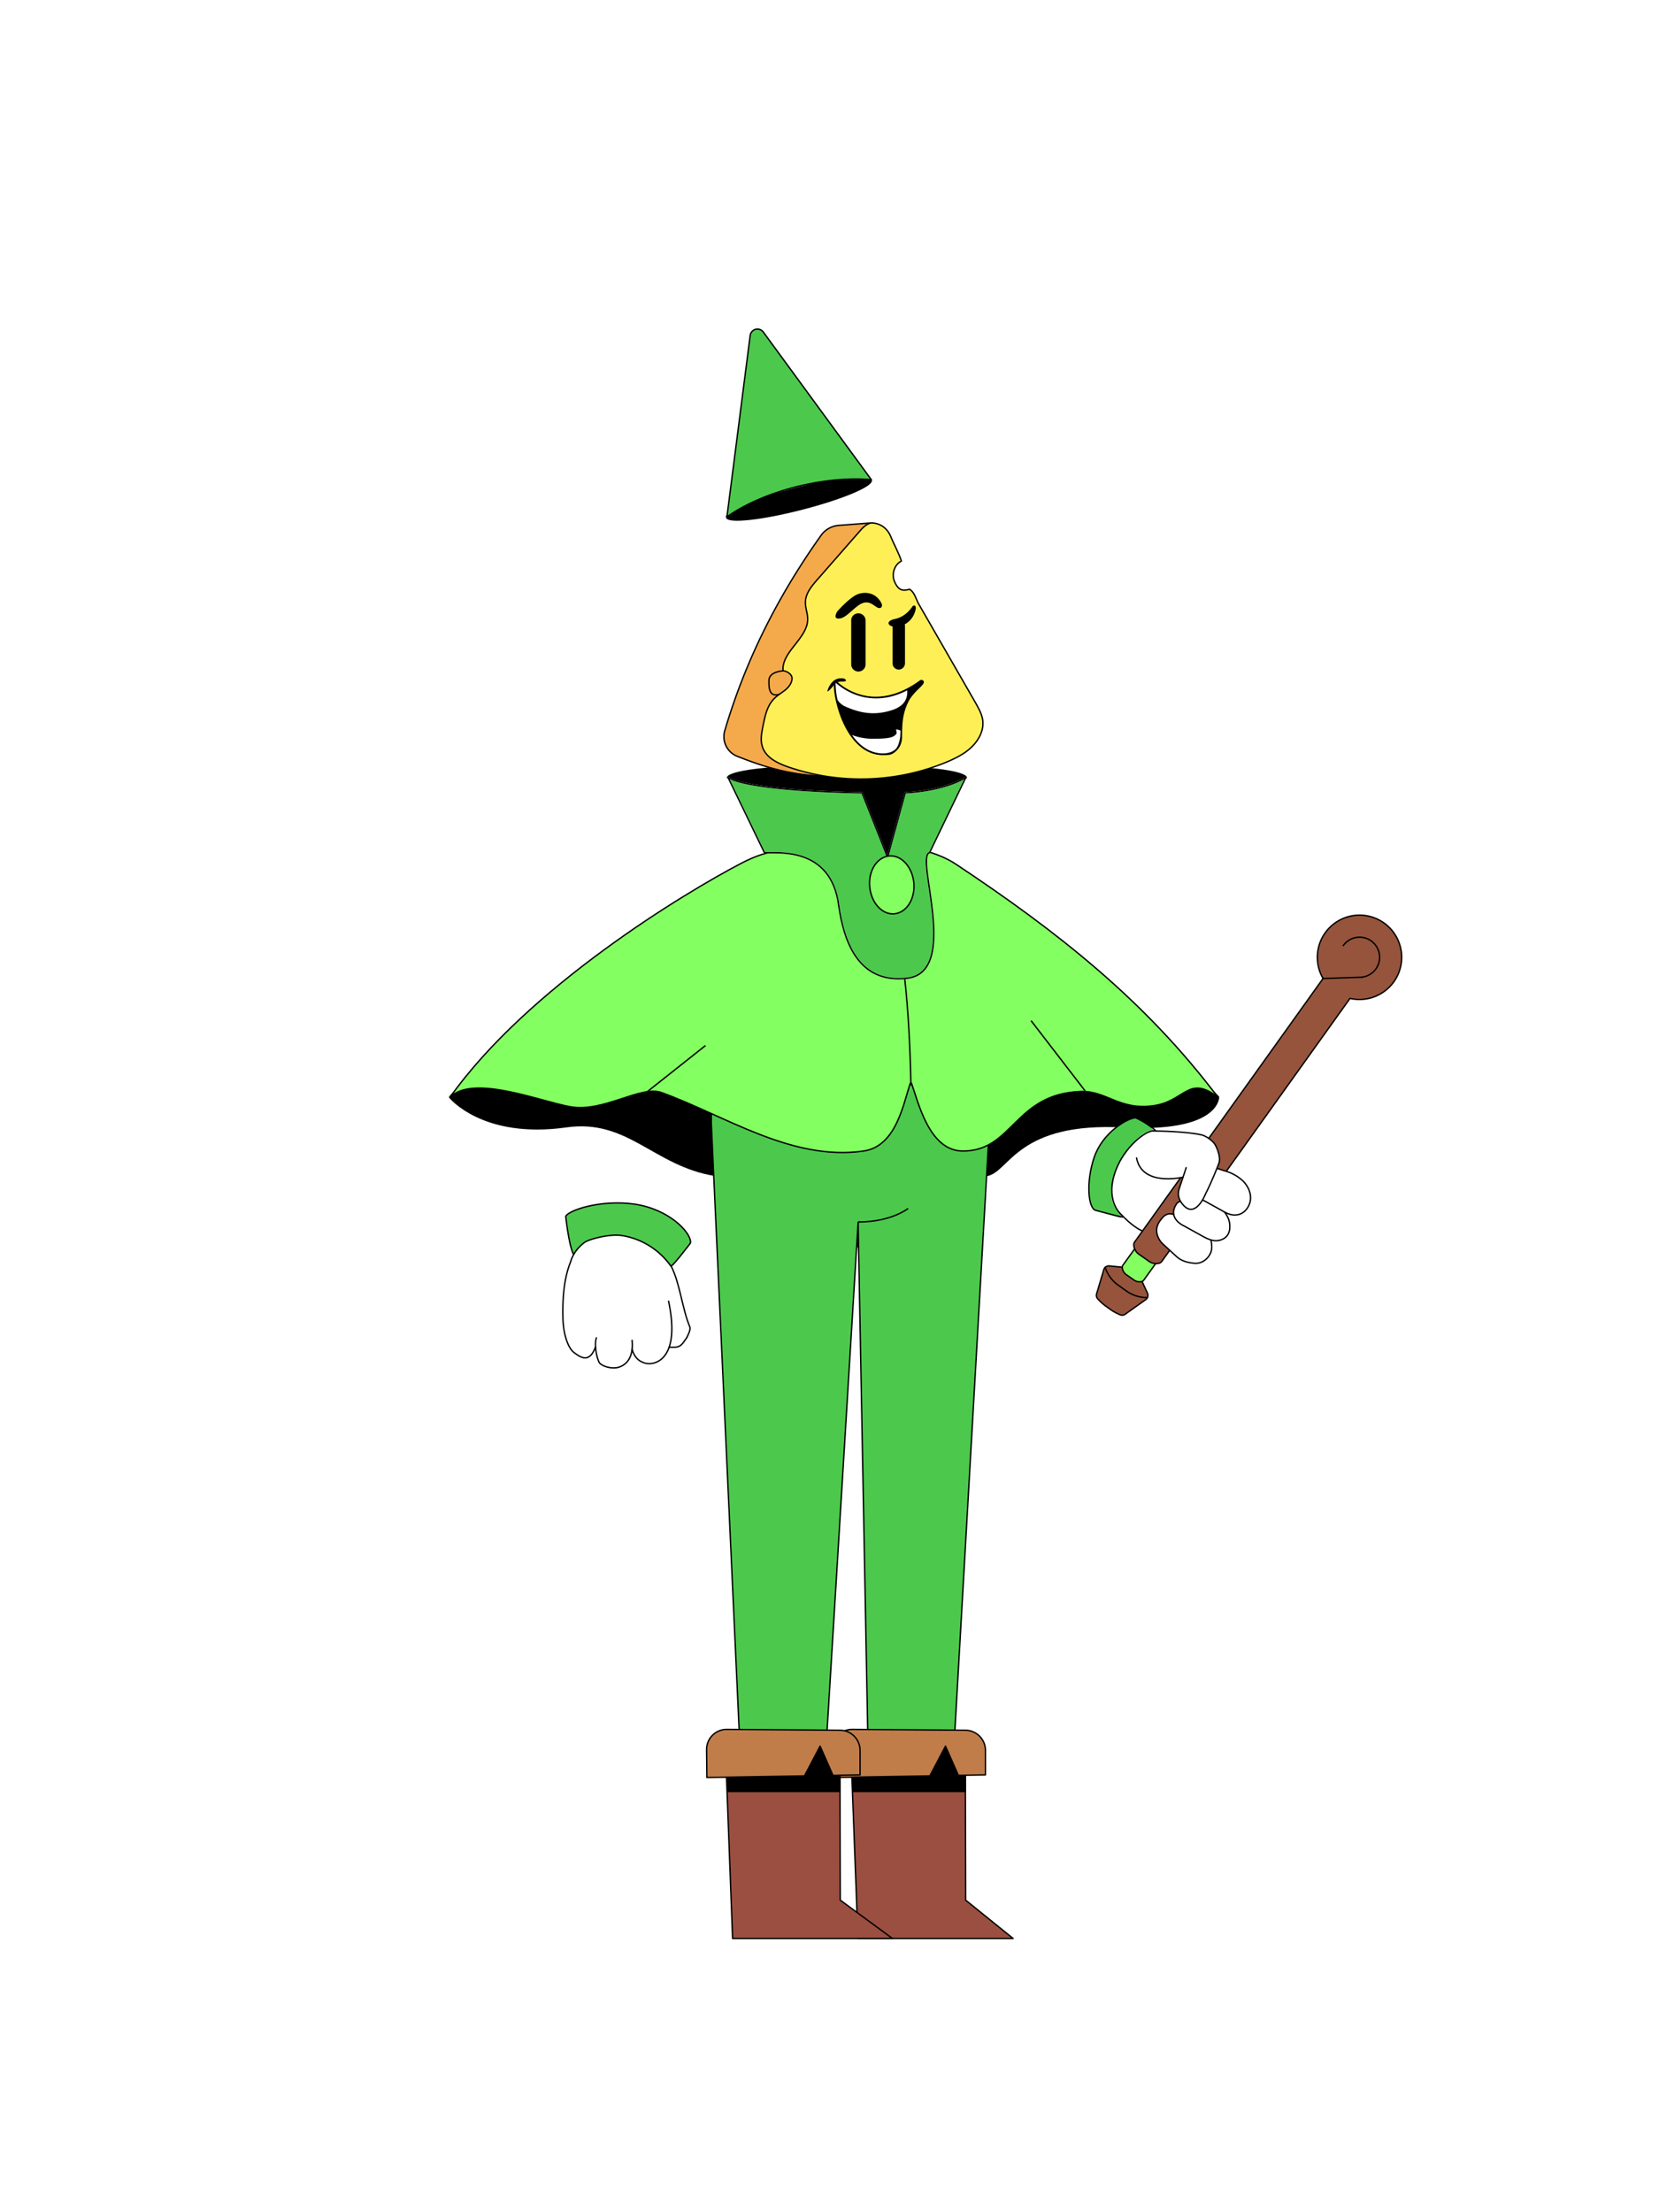 <?xml version="1.0"?>
<!-- Generated by SVGo -->
<svg width="1200" height="1600"
     xmlns="http://www.w3.org/2000/svg"
     xmlns:xlink="http://www.w3.org/1999/xlink">
<style type="text/css">
<![CDATA[

 * {
    --hat-base: #4CC94C;
    --hat-accent: #84FF61;
    --medallion-base: #84FF61;
    --collar-base: #4CC94C;
    --cape-base: #84FF61;
    --pants-base: #4CC94C;
    --boot-accent: #C17D49;
    --boot-base: #9B4F40;
    --hands-base: #FFFFFF;
    --hands-accent: #4CC94C;
    --wand-accent: #84FF61;
}
 
 /*  L02 Legs/Pants  */
#legs #base {
    fill: #4CC94C;
}

/* L03 Boots */
#left_boot #base, #right_boot #base-2 {
    fill: #9B4F40;
}

#left_boot #accent, #right_boot #accent-2 {
    fill: #C17D49;
}

/*  L04 Hat */
#hat01 #base,
#hat02 #base,
#hat03 #base,
#hat04 #base,
#hat05 #base,
#hat06 #base,
#hat07 #base,
#hat07 #base-2,
#hat08 #base,
#hat09 #base,
#hat10 #base,
#hat11 #base,
#hat12 #base,
#hat13 #base,
#hat14 #base,
#hat14 #basic,
#hat15 #base,
#hat16 #base {
    fill: #4CC94C;
}

#hat01 #accent,
#hat02 #accent,
#hat03 #accent,
#hat04 #accent,
#hat05 #accent,
#hat05 #accent-2,
#hat05 #accent-3,
#hat05 #accent-4,
#hat06 #accent,
#hat07 #accent,
#hat07 #accent-2,
#hat08 #accent,
#hat09 #accent,
#hat10 #accent,
#hat11 #accent,
#hat12 #accent,
#hat13 #accent,
#hat14 #accent,
#hat15 #accent,
#hat16 #accent,
#hat16 #accent-2,
#hat16 #accent-3 {
    fill: #84FF61;
}

/*L07 - Cape */
#medallion {
    fill: #84FF61;
}

#collar {
    fill: #4CC94C;
}

#cape {
    fill: #84FF61;
}

/* L08 Hands */

#down_righthand #base, #bottom_part #base, #top_part #base {
    fill: #FFFFFF;
}

#down_righthand #accent, #bottom_part #accent {
    fill: #4CC94C;
}

/* L09 Wands */

#wand01 #accent,
#wand02 #accent,
#wand03 #accent,
#wand04 #accent,
#wand04 #accent-2,
#wand05 #accent,
#wand05 #accent-2,
#wand05 #accent-3,
#wand06 #accent,
#wand06 #accent-2
{
    fill: #84FF61;
}
]]>
</style>
<g clip-path="url(#backneck-clippath)" id="backneck" >
<clipPath id="backneck-clippath" ><rect x="0" y="0" width="1200" height="1600" />
</clipPath>
<title>backneck01</title><g id="BACK_BLACK"><path id="back_neck" data-name="back neck" d="M628.3,648.2s53.5-75.7,70.3-85.9c0,0-2.1-8.2-85.9-8.2h-.1c-83.9,0-86,8.2-86,8.2,16.8,10.2,70.4,85.9,70.4,85.9Z" stroke="#000" stroke-linejoin="round" stroke-width="1.7"/></g></g>
<g clip-path="url(#backcape-clippath)" id="backcape" >
<clipPath id="backcape-clippath" ><rect x="0" y="0" width="1200" height="1600" />
</clipPath>
<title>backcape03</title><g id="BACK_BLACK"><g id="capes"><g id="_03_wind_back_cape" data-name="03 wind back cape"><path d="M599.6,779.4,842,753.7l39,39.8s.6,24.8-68.2,21.1c-76.8-4.2-83.2,31.8-98.6,35.1-43.8,7.4-57.1,51.6-84.7,81.6L599.6,825" stroke="#000" stroke-linejoin="round" stroke-width="1.76"/><path d="M596.9,779.4l-237-25.7-34.3,39.8s23.8,29.6,83.9,21.1c45-6.4,63.6,27.9,107.5,35.1,38.9,6.3,29.3,51.6,53.5,81.6L596.9,825" stroke="#000" stroke-linejoin="round" stroke-width="1.65"/></g></g></g></g>
<g clip-path="url(#legs-clippath)" id="legs" >
<clipPath id="legs-clippath" ><rect x="0" y="0" width="1200" height="1600" />
</clipPath>
<title>legs01</title><polygon id="base" points="627.9 1265.5 689.9 1265.5 715.9 810.8 714.5 720.7 515.1 720.7 514.5 812.2 535.3 1265.5 597.4 1265.5 620.7 884.2 627.9 1265.5" fill="gray"/><path d="M656.9,874s-12.1,9.8-35.9,9.8h.1" fill="none" stroke="#000" stroke-linejoin="round"/><polygon points="627.9 1265.5 689.9 1265.5 715.9 810.8 714.5 720.7 515.1 720.7 514.5 812.2 535.3 1265.5 597.4 1265.5 620.7 884.2 627.9 1265.5" fill="none" stroke="#000" stroke-linejoin="round"/></g>
<g clip-path="url(#boots-clippath)" id="boots" >
<clipPath id="boots-clippath" ><rect x="0" y="0" width="1200" height="1600" />
</clipPath>

    <title>boots01</title>
    <g id="left_boot" data-name="left boot">
        <polygon id="base" points="615.5 1266.8 620.6 1402 723 1402 732.8 1402 698.5 1374.3 698.2 1259.8 615.5 1266.8"
                 fill="gray"/>
        <polygon id="line" points="615.5 1266.8 620.6 1402 723 1402 732.8 1402 698.5 1374.3 698.2 1259.8 615.5 1266.8"
                 fill="none" stroke="#000" stroke-linejoin="round"/>
        <polygon points="698.2 1295.7 617.2 1295.7 615.9 1262.2 698.2 1259.8 698.2 1295.7" stroke="#000"
                 stroke-linejoin="round"/>
        <path id="accent"
              d="M616.4,1250.8l82,.6a14.6,14.6,0,0,1,14.4,14.5v17.8l-19.6.3-9.3-21.1-11.3,21.5-70.5,1.2-.3-20.1A14.5,14.5,0,0,1,616.4,1250.8Z"
              fill="#ccc"/>
        <path id="line-2" data-name="line"
              d="M616.4,1250.8l82,.6a14.6,14.6,0,0,1,14.4,14.5v17.8l-19.6.3-9.3-21.1-11.3,21.5-70.5,1.2-.3-20.1A14.5,14.5,0,0,1,616.4,1250.8Z"
              fill="none" stroke="#000" stroke-linejoin="round"/>
    </g>
    <g id="right_boot" data-name="right boot">
        <polygon id="base-2" data-name="base"
                 points="524.8 1266.8 529.9 1402 635.7 1402 645.5 1402 607.8 1374.3 607.5 1259.8 524.8 1266.8"
                 fill="gray"/>
        <polygon id="line-3" data-name="line"
                 points="524.8 1266.8 529.9 1402 635.7 1402 645.5 1402 607.8 1374.3 607.5 1259.8 524.8 1266.8"
                 fill="none" stroke="#000" stroke-linejoin="round"/>
        <polygon points="607.5 1295.7 526.5 1295.7 525.2 1262.2 607.5 1259.8 607.5 1295.7" stroke="#000"
                 stroke-linejoin="round"/>
        <path id="accent-2" data-name="accent"
              d="M525.7,1250.8l81.9.6a14.6,14.6,0,0,1,14.5,14.5v17.8l-19.6.3-9.3-21.1-11.3,21.5-70.6,1.2-.2-20.1A14.5,14.5,0,0,1,525.7,1250.8Z"
              fill="#ccc"/>
        <path d="M525.7,1250.8l81.9.6a14.6,14.6,0,0,1,14.5,14.5v17.8l-19.6.3-9.3-21.1-11.3,21.5-70.6,1.2-.2-20.1A14.5,14.5,0,0,1,525.7,1250.8Z"
              fill="none" stroke="#000" stroke-linejoin="round"/>
    </g>
</g>
<g clip-path="url(#hat-clippath)" id="hat" >
<clipPath id="hat-clippath" ><rect x="0" y="0" width="1200" height="1600" />
</clipPath>
<title>hat01</title><g id="hat01"><ellipse id="hat01_back" data-name="hat01 back" cx="578" cy="360.4" rx="54" ry="7.8" transform="translate(-71.6 155.4) rotate(-14.4)" stroke="#000" stroke-linejoin="round"/><path id="base" d="M542.6,242.8,525.8,373.9s16.6-13.2,49.3-21.6,55.2-5.3,55.2-5.3l-78-106.6A5.3,5.3,0,0,0,542.6,242.8Z" fill="#999"/><path id="line" d="M542.6,242.8,525.8,373.9s16.6-13.2,49.3-21.6,55.2-5.3,55.2-5.3l-78-106.6A5.3,5.3,0,0,0,542.6,242.8Z" fill="none" stroke="#000" stroke-linejoin="round"/></g></g>
<g clip-path="url(#face-clippath)" id="face" >
<clipPath id="face-clippath" ><rect x="0" y="0" width="1200" height="1600" />
</clipPath>
<title>head04</title><g id="_04_Triangle" data-name="04 Triangle"><path d="M592.8,561.2c-26.7-1.3-47.5-9.5-59.8-14.3a15.3,15.3,0,0,1-8.7-18.6c14.9-50.4,37.8-96.3,69.6-141.1a17.4,17.4,0,0,1,12.7-7.2l23.6-1.8Z" fill="#f4aa4a" stroke="#000" stroke-linejoin="round"/><path d="M644.4,388.3c-2.3-5.8-7.3-10-14.2-10.1-3.3.7-5.7,3-7.9,5.5l-31,35.4c-4.1,4.7-8.4,9.8-8.7,15.9-.3,4.3,1.7,8.6,1.6,13-.1,13.8-19,23.4-17.8,37.2,2.4,0,6.5,2.3,6.5,5.4s-2.1,6.1-4.6,8.2-5.6,3.8-7.9,6.1c-5.3,5-6.9,12.3-8.3,19.2s-2.4,12-.1,17.4c3,7,10.9,10.7,18.4,13.3a162.8,162.8,0,0,0,114-3.5c6.7-2.8,13.4-6.1,18.5-11.1s8.7-11.8,8-18.7c-.5-4.9-3.1-9.3-5.5-13.6l-40.9-71.1c-2-3.6-3-8.5-6.6-10.6-3.1.7-7.8,2.5-11.1-6.2-1.7-4.4-.3-11.4,5.2-14.2C650.7,401.4,646.2,392.7,644.4,388.3Z" fill="#ffef57" stroke="#000" stroke-linejoin="round"/><path d="M566.4,485.2s-10,.4-10.2,6.8.6,12.4,7.6,10.1" fill="none" stroke="#000" stroke-linejoin="round"/></g></g>
<g clip-path="url(#expression-clippath)" id="expression" >
<clipPath id="expression-clippath" ><rect x="0" y="0" width="1200" height="1600" />
</clipPath>
<title>head04exp07</title><g id="_04_triangle" data-name="04 triangle"><g id="_04_triangle_exp07" data-name="04 triangle exp07"><path id="_Path_" data-name="&lt;Path&gt;" d="M604,492.6s25.2,27.2,61.9,0a1.1,1.1,0,0,1,1.6.6c.6,1.7-7.9,7.4-11.2,14.2-4.8,9.8-4.4,17.5-4.6,25.1,0,0,.9,13.3-13.8,12.9C612,544.6,602.8,503.6,604,492.6Z"/><path d="M638.6,546.1h-.7c-7.5-.2-14.1-3.7-19.8-10.2-11.5-13.2-15.8-35.3-14.9-43.4a1,1,0,0,1,.5-.6.8.8,0,0,1,.8.2,42.9,42.9,0,0,0,17,10c14,4.3,29.2.8,44-10.1a1.6,1.6,0,0,1,1.5-.2,1.9,1.9,0,0,1,1.2,1.1c.4,1.2-1,2.7-3.6,5.2s-5.9,6-7.6,9.6c-4.2,8.6-4.3,15.6-4.5,22.3v2.5c0,.2.3,5.9-3.5,9.9S643.1,546.1,638.6,546.1Zm-34-51.9c-.2,8.8,4.3,28.8,14.6,40.7,5.4,6.2,11.7,9.5,18.7,9.7,4.4.1,7.7-1,10-3.3s3.1-8.7,3.1-8.8V530c.2-6.9.3-14,4.6-22.9,1.9-3.9,5.4-7.4,8-10s3.1-3.2,3.2-3.7l-.3-.2h-.1c-12.3,9.1-23.4,12.2-32.7,12.2A44.4,44.4,0,0,1,604.6,494.2Z"/><path d="M656.6,498.5c-31.6,16.7-52.6-5.9-52.6-5.9-.3,2.9.1,8,1.3,13.8a13.5,13.5,0,0,0,5.5,4.8c9.6,4.3,20.4,7.7,35.2,2.6C656.2,510.3,657.2,503.3,656.6,498.5Z" fill="#fff"/><path d="M631.6,516.9c-8,0-14.7-2.4-21-5.2a14.2,14.2,0,0,1-5.7-5v-.2c-1.3-5.6-1.8-10.8-1.4-14,0-.2.1-.3.3-.4a.7.7,0,0,1,.6.2c.2.2,21.1,22.1,51.9,5.8a.4.4,0,0,1,.5,0l.3.4c1.4,10-6.3,14.2-11,15.8A45,45,0,0,1,631.6,516.9Zm-25.8-10.7a13.3,13.3,0,0,0,5.2,4.6c9.5,4.2,20.3,7.5,34.8,2.6,9.3-3.2,10.8-9.3,10.4-14.1-27.9,14.3-47.7-1.8-51.8-5.6A58.5,58.5,0,0,0,605.8,506.2Z"/><path d="M647.6,527.4c-.2,1,1.3,2.5-.2,3.7s-2.7,2.7-15.5,2.7a41.4,41.4,0,0,1-16.9-3.3c5.4,8.2,12.9,14.6,22.9,14.9,14.7.4,13.8-12.9,13.8-12.9s.1-2.9.1-4.3C650,527.1,647.7,526.7,647.6,527.4Z" fill="#fff"/><path d="M638.6,545.9h-.7c-9.1-.3-17-5.4-23.3-15.1a.6.6,0,0,1,0-.6.7.7,0,0,1,.6-.2,40.8,40.8,0,0,0,16.7,3.3c12,0,13.6-1.3,15-2.4l.2-.2c.7-.5.5-1.1.2-1.9a3.9,3.9,0,0,1-.2-1.5h0a.7.7,0,0,1,.5-.6c.8-.4,2.9.1,4.5,1a.8.8,0,0,1,.2.5V530a21.8,21.8,0,0,0-.1,2.5c0,.2.4,5.8-3.4,9.7C646.4,544.6,643,545.9,638.6,545.9Zm-22.3-14.3c6,8.5,13.3,13,21.6,13.3,4.5.1,7.9-1,10.2-3.4s3.1-8.9,3.1-9a20.1,20.1,0,0,1,.1-2.5v-1.6a6.6,6.6,0,0,0-3.2-.8,3.1,3.1,0,0,0,.2.8c.2.9.7,2.1-.6,3.1l-.2.2c-1.5,1.2-3.3,2.6-15.6,2.6A42.9,42.9,0,0,1,616.3,531.6Z"/><path d="M650.1,484.3h0a4.6,4.6,0,0,0,4.5-4.6V452.9a4.3,4.3,0,0,0-4.5-4.4h0a4.6,4.6,0,0,0-4.5,4.6v26.7A4.6,4.6,0,0,0,650.1,484.3Z"/><path d="M620.9,485.7h0a5.2,5.2,0,0,0,5.2-5.3V448.7a5.2,5.2,0,0,0-5.3-5.1h0a5.1,5.1,0,0,0-5.1,5.2v31.8A5.2,5.2,0,0,0,620.9,485.7Z"/><path d="M598.6,499.3s2.4-8.9,9.8-8.7c1.1,0,2.6.1,3.1.8s1,1.3-1.2,1.5-5.1-.3-7,2.4S597.8,501.6,598.6,499.3Z"/><path d="M660,438.6s-4.5,7.4-12.4,9-5,5.9.2,5.7a15.1,15.1,0,0,0,13.4-9.1C663.9,438.1,661.4,437,660,438.6Z"/><path d="M605.6,442.2s9-10.2,14.7-12.4,13.9-1.2,17.6,7.2c0,0,.6,3.4-2.5,2.7s-7-7.7-15.1-1.4c-5.9,4.6-9.1,8.9-13.6,9.1S605.6,442.2,605.6,442.2Z"/></g></g></g>
<g clip-path="url(#cape-clippath)" id="cape" >
<clipPath id="cape-clippath" ><rect x="0" y="0" width="1200" height="1600" />
</clipPath>
<title>cape03</title><g id="CAPES"><g id="wind03"><path id="cape" d="M691.7,625.2c-8.4-5.6-18-8.9-27.8-11.1.4,8,.4,12.7.2,23.8l-1.5,25.3-35.9.6-23.4-49.3-36.6.7c-10.7.3-20.7,4.1-30.2,9-41,21.3-154.8,90.1-210.9,169.3,16.8-16.5,64.6,2.9,86.6,6.9,24.4,4.5,51.1-15.7,66.3-10.2,45.4,16.4,94.1,49.8,146.1,42.3,24-3.4,28.9-35,33.9-49.1h.8c5,14.1,12.9,49.1,37.2,49.1,36.4,0,37.2-41.5,85.5-43.1,18.3-.5,27.8,13.8,52.4,10.3,22.8-3.2,25.1-22.6,46.5-6.2C828.4,723.9,765.3,674.1,691.7,625.2Z" fill="gray"/><path id="line" d="M691.7,625.2c-8.4-5.6-18-8.9-27.8-11.1.4,8,.4,12.7.2,23.8l-1.5,25.3-35.9.6-23.4-49.3-36.6.7c-10.7.3-20.7,4.1-30.2,9-41,21.3-154.8,90.1-210.9,169.3,16.8-16.5,64.6,2.9,86.6,6.9,24.4,4.5,51.1-15.7,66.3-10.2,45.4,16.4,94.1,49.8,146.1,42.3,24-3.4,28.9-35,33.9-49.1h.8c5,14.1,12.9,49.1,37.2,49.1,36.4,0,37.2-41.5,85.5-43.1,18.3-.5,27.8,13.8,52.4,10.3,22.8-3.2,25.1-22.6,46.5-6.2C828.4,723.9,765.3,674.1,691.7,625.2Z" fill="none" stroke="#000" stroke-linejoin="round"/><line id="cape_line" data-name="cape line" x1="467.9" y1="789.8" x2="510.3" y2="756.2" fill="none" stroke="#000" stroke-miterlimit="10"/><line id="cape_line-2" data-name="cape line" x1="745.8" y1="738.2" x2="784.9" y2="789" fill="#2ccd5e" stroke="#000" stroke-miterlimit="10"/><path id="cape_center_line" data-name="cape center line" d="M658.9,785.1c-.5-25.9-1.8-53.2-4.5-77.4" fill="none" stroke="#000" stroke-linejoin="round"/><path id="collar" d="M654.8,573.4,642,620.1l-18.5-46.7s-80.1-.9-96.9-11.1l26.3,54.4c7.1.8,48.3-5.9,53.8,38.6,3.5,23.9,13.2,56.6,49.6,52.2,38.5-4.6,5.2-88.2,16.1-90.8l26.2-54.4C681.8,572.5,654.8,573.4,654.8,573.4Z" fill="#ccc" stroke="#fff" stroke-linejoin="round"/><path id="line-2" data-name="line" d="M654.8,573.4,642,620.1l-18.5-46.7s-80.1-.9-96.9-11.1l26.3,54.4c7.1.8,48.3-5.9,53.8,38.6,3.5,23.9,13.2,56.6,49.6,52.2,38.5-4.6,5.2-88.2,16.1-90.8l26.2-54.4C681.8,572.5,654.8,573.4,654.8,573.4Z" fill="none" stroke="#000" stroke-linejoin="round"/><path id="medallion" d="M659.2,650.8c-2.4,5.7-6.9,9.6-12.3,10.1-8.8.8-16.7-7.9-17.8-19.5s5.3-21.5,14.1-22.3,16.7,7.9,17.8,19.5a25.6,25.6,0,0,1-1.8,12.2" fill="gray"/><path id="line-3" data-name="line" d="M659.2,650.8c-2.4,5.7-6.9,9.6-12.3,10.1-8.8.8-16.7-7.9-17.8-19.5s5.3-21.5,14.1-22.3,16.7,7.9,17.8,19.5a25.6,25.6,0,0,1-1.8,12.2" fill="none" stroke="#000" stroke-linejoin="round"/></g></g></g>
<g clip-path="url(#left-hand-back-clippath)" id="left-hand-back" >
<clipPath id="left-hand-back-clippath" ><rect x="0" y="0" width="1200" height="1600" />
</clipPath>
<title>Lhandback-01</title><g id="uiux"><g id="down_lefthand"><g id="bottom_part" data-name="bottom part"><path id="base" d="M885.5,876.6s5.3,2.7,9.6,2,9-5.8,9.4-11-2-10.2-5.8-13.8a32,32,0,0,0-13.6-7.2c-1.7-.5-2.7-1-4.4-1.4l-.5.4,1.5-4.3c2.5-7.6-6.3-17-6.3-17-8-6.8-41.6-6.7-41.6-6.7s-20.2,6-31.7,43.3a12.4,12.4,0,0,0,2.5,10c6,7.8,17.2,20,32.1,22.6.4.1.4.4.7.3s1.1,1.5,1.2,2.1c1.4,4.6,6.1,7.1,9.8,10.7a26.6,26.6,0,0,0,15.8,7.1c1.9.1,4.6-.8,6.3-1.4,4.9-1.6,7-9,5.5-14l-.2-1.2a12.3,12.3,0,0,0,5.7.4c3.4-.8,4.2-.4,5.7-3.5A17.3,17.3,0,0,0,885.5,876.6Zm-34.8.8" fill="#fff"/><path id="accent" d="M835.5,818.4c-4.4-4.8-14.1-10-14.1-10-6,.4-23.9,10.6-30,28.8s-4.2,37,1.2,38.2c0,0,16.4,5.3,18,5.3,0,0-.1-.2,1.1-1.6l-2.3-2.4c-4.3-3.5-9.1-13.9-2.1-30.8s20.3-28.5,26.2-28.4Z" fill="#ccc"/><g id="outline"><path d="M837,893.2c-10.9-.6-19.5-7.9-26.3-15.1,0,0-12-10.1-3.4-32.2,6.2-16.2,21.1-28.1,27-28" fill="none" stroke="#000" stroke-linecap="round" stroke-linejoin="round"/><path d="M836.1,818c-4.4-4.8-14.7-9.6-14.7-9.6-6,.4-23.9,10.6-30,28.8s-4.2,37,1.2,38.2c0,0,17.7,4.8,19.3,4.8" fill="none" stroke="#000" stroke-linecap="round" stroke-linejoin="round"/></g></g></g></g></g>
<g clip-path="url(#wand-clippath)" id="wand" >
<clipPath id="wand-clippath" ><rect x="0" y="0" width="1200" height="1600" />
</clipPath>
<title>Lhand01-wand01</title><g id="uiux"><g id="down_lefthand"><g id="wand01"><path id="base" d="M835.9,913.9c1.8.1,3.5-.3,4.4-1.5L976.5,722.1A30.6,30.6,0,1,0,957,707.7L820.7,898.3c-1,1.3-.7,3.3.1,5h-.1l-8.5,11.8a2.7,2.7,0,0,0-.4,1.6l-1.1-.3-8.2-.8a3.8,3.8,0,0,0-4.1,2.7l-5.2,17.5a4,4,0,0,0,.8,3.6,40,40,0,0,0,6.7,5.9l1.7,1.2a34.9,34.9,0,0,0,7.8,4.4,3.6,3.6,0,0,0,3.7-.4L828.7,940a3.9,3.9,0,0,0,1.3-4.7l-3.5-7.6a4.1,4.1,0,0,0-.5-.9,3,3,0,0,0,1.3-.9Z" fill="#96543c"/><path id="accent" d="M835.9,913.9l-8.6,12c-1.3,1.8-5.1,1.3-6.9,0l-6-4.2c-1.8-1.3-3.5-4.8-2.2-6.6l8.5-11.8a10.6,10.6,0,0,0,3.3,4l7.4,5.2S833.7,914.3,835.9,913.9Z" fill="#ccc"/><path d="M1008.2,710.1a30.5,30.5,0,1,0-51.2-2.4L820.7,898.3c-1.7,2.4.4,6.9,2.8,8.6l7.8,5.5c2.4,1.7,7.3,2.3,9,0L976.5,722.1A30.6,30.6,0,0,0,1008.2,710.1Z" fill="none" stroke="#000" stroke-linecap="round" stroke-linejoin="round"/><path d="M826.1,927a2.5,2.5,0,0,1,.4.7l3.5,7.6a3.9,3.9,0,0,1-1.3,4.7l-14.8,10.5a3.6,3.6,0,0,1-3.7.4,34.9,34.9,0,0,1-7.8-4.4l-1.7-1.2a40,40,0,0,1-6.7-5.9,4,4,0,0,1-.8-3.6l5.2-17.5a3.8,3.8,0,0,1,4.1-2.7l8.2.8,1,.2" fill="none" stroke="#000" stroke-linecap="round" stroke-linejoin="round"/><line x1="984.7" y1="706.8" x2="957" y2="707.7" fill="#999" stroke="#000" stroke-linecap="round" stroke-linejoin="round"/><path d="M820.7,903.3l-8.5,11.8c-1.3,1.8.4,5.3,2.2,6.6l6,4.2c1.8,1.3,5.6,1.8,6.9,0l8.6-12" fill="none" stroke="#000" stroke-linecap="round" stroke-linejoin="round"/><path d="M971.6,683.9a14.5,14.5,0,1,1,23.6,16.9,14.8,14.8,0,0,1-10.4,6" fill="none" stroke="#000" stroke-linecap="round" stroke-linejoin="round"/><path d="M799.4,916.6a25.3,25.3,0,0,0,9.3,12.8L811,931l1.6,1.2,2.3,1.6a25.7,25.7,0,0,0,15.1,4.7" fill="none" stroke="#000" stroke-linecap="round" stroke-linejoin="round"/></g></g></g></g>
<g clip-path="url(#left-hand-front-clippath)" id="left-hand-front" >
<clipPath id="left-hand-front-clippath" ><rect x="0" y="0" width="1200" height="1600" />
</clipPath>
<title>Lhand01</title><g id="uiux"><g id="down_lefthand"><g id="top_part" data-name="top part"><path id="base" d="M821.3,829a24,24,0,0,0,4.8,17c6.3,7.8,19.7,7.6,29.2,5.4l-3,10.7s-.1,4.2,1.6,6.9c0,0-5.1.5-4.8,8.9v.5s-5.1-3.2-9.5,4-3.5,11.6.3,15.9,13.1,11.9,13.1,11.9a23.2,23.2,0,0,0,11.1,3.4c6.8.4,14.5-5.4,12-16.9,0,0,9.7,2.7,12.9-4.4s-3.4-15.8-3.4-15.8,13.4,6.9,18-4.9c0,0,4.5-10.9-6.9-19.8a46.1,46.1,0,0,0-16.3-6.7s8.2-16.7-12-24.7a198.6,198.6,0,0,0-32.4-2.3l-3.6,1.4c-5.2,1.5-7.2,4.8-9.7,7.7Z" fill="#fff"/><g id="outline"><path d="M834.4,818c4.8,0,23.9.4,34.7,2.8,3,.6,8.3,4.3,9.9,7.2s4.1,9,2.7,13.3c0,0-4.9,12.9-9.7,22.2,0,0-6.9,17.8-15.8,8.4-3-3.2-4.9-7.2-3.3-12l5.1-15.4" fill="none" stroke="#000" stroke-linecap="round" stroke-linejoin="round"/><path d="M880.7,845.2c1.7.4,2.7.9,4.4,1.4a32,32,0,0,1,13.6,7.2c3.8,3.6,6.3,8.7,5.8,13.8s-4.3,10.2-9.4,11-8.7-1.6-12.6-3.8L870.2,868" fill="none" stroke="#000" stroke-linecap="round" stroke-linejoin="round"/><path d="M853.8,868.9a4.6,4.6,0,0,0-3.3,2.7c-5.9,10,6,15.1,6,15.1l12.3,6.8c3.9,2.2,8.2,4.5,12.6,3.7s7.7-3.6,8.1-8.7-1.3-8.6-3.8-11.9" fill="none" stroke="#000" stroke-linecap="round" stroke-linejoin="round"/><path d="M876,897.3c.5,2.5.8,5.6,0,8-1.7,5-6.6,8.8-11.8,8.4s-9.9-1.8-13.2-4.9l-10.3-9.5s-8.9-8.6-.4-17.9c0,0,3.2-5.2,8.8-2.9" fill="none" stroke="#000" stroke-linecap="round" stroke-linejoin="round"/><path d="M855.7,851.4s-29.6,7.2-33.6-13.9" fill="none" stroke="#000" stroke-linecap="round" stroke-linejoin="round"/></g></g></g></g></g>
<g clip-path="url(#right-hand-clippath)" id="right-hand" >
<clipPath id="right-hand-clippath" ><rect x="0" y="0" width="1200" height="1600" />
</clipPath>
<title>Rhand01</title><g id="uiux"><g id="down_righthand"><path id="accent" d="M414.6,906.8c-3.3-7.1-5.4-27.1-5.4-27.1,3.3-5.5,30.5-13.1,54.2-8s37.3,21.5,36,27.4c0,0-12,15.4-14.2,16.6" fill="#ccc"/><path id="base" d="M450.4,893.7c10.2,1.9,21.2,6.3,32.1,18.2l.8,1c2,2.2,5.5,10,5.9,12.1s1.3,4.3,2.1,6.8l3.2,14,4.7,15.4-1.8,5a15.5,15.5,0,0,1-6.6,7.8c-2.3,1-3.5.6-6.8.7-1,3.5-3.8,6-6.5,9.1s-6.9,2.9-8.3,2.6c-3.1-.6-8.3-.6-11.8-9.6-2,10-9.3,12.5-11.7,12.5-5.6.1-10-1.3-11.6-3.1s-3.2-7.6-3.5-11.8l-1.2,2.4a9.3,9.3,0,0,1-3.3,4.5l-2.3,1.2c-3.2-.9-5.2-2.2-8.5-4.2s-7-13.5-7.6-17.8c-2.3-18.7.9-37.3,5.2-48.1,0,0,1.7-7.8,10.4-14C426.4,896.2,441.2,892.1,450.4,893.7Z" fill="#fff"/><g id="outline"><path d="M414.6,906.8c-3.3-7.1-5.4-27.1-5.4-27.1,3.3-5.5,30.5-13.1,54.2-8s37.3,21.5,36,27.4c0,0-11.5,15.2-13.7,16.4" fill="none" stroke="#000" stroke-linecap="round" stroke-linejoin="round"/><path d="M485.1,915.5a53.7,53.7,0,0,0-34.8-21.8c-9.2-1.6-24.1,2.6-27.2,4.7-8.6,6.2-10.3,14.1-10.3,14.1-4.4,10.7-6.1,24.5-5.6,41.5.3,10.8,3.6,21,8.1,24.3s10.9,8.1,15.4-4" fill="none" stroke="#000" stroke-linecap="round" stroke-linejoin="round"/><path d="M483.6,941.1c3.8,17.9,3.5,33.6-4.5,41.3-3.8,3.6-9.4,5-14.2,2.9-3.1-1.2-6.2-3.9-7.7-9.5" fill="none" stroke="#000" stroke-linecap="round" stroke-linejoin="round"/><path d="M457.2,969.4c1.2,12.6-4.2,17.7-9.5,19.4s-12.3-.8-14-3-4.2-12.9-2.3-18.2" fill="none" stroke="#000" stroke-linecap="round" stroke-linejoin="round"/><path d="M485.4,915.6c6.5,12.7,8,30.8,13.5,43.9.9,2.2-1.1,5.6-2,7.7" fill="none" stroke="#000" stroke-linecap="round" stroke-linejoin="round"/><path d="M484,974.4h3.2c4.2.1,5.9-1.5,8.2-5l1.5-2.1" fill="none" stroke="#000" stroke-linecap="round" stroke-linejoin="round"/></g></g></g></g>
</svg>

